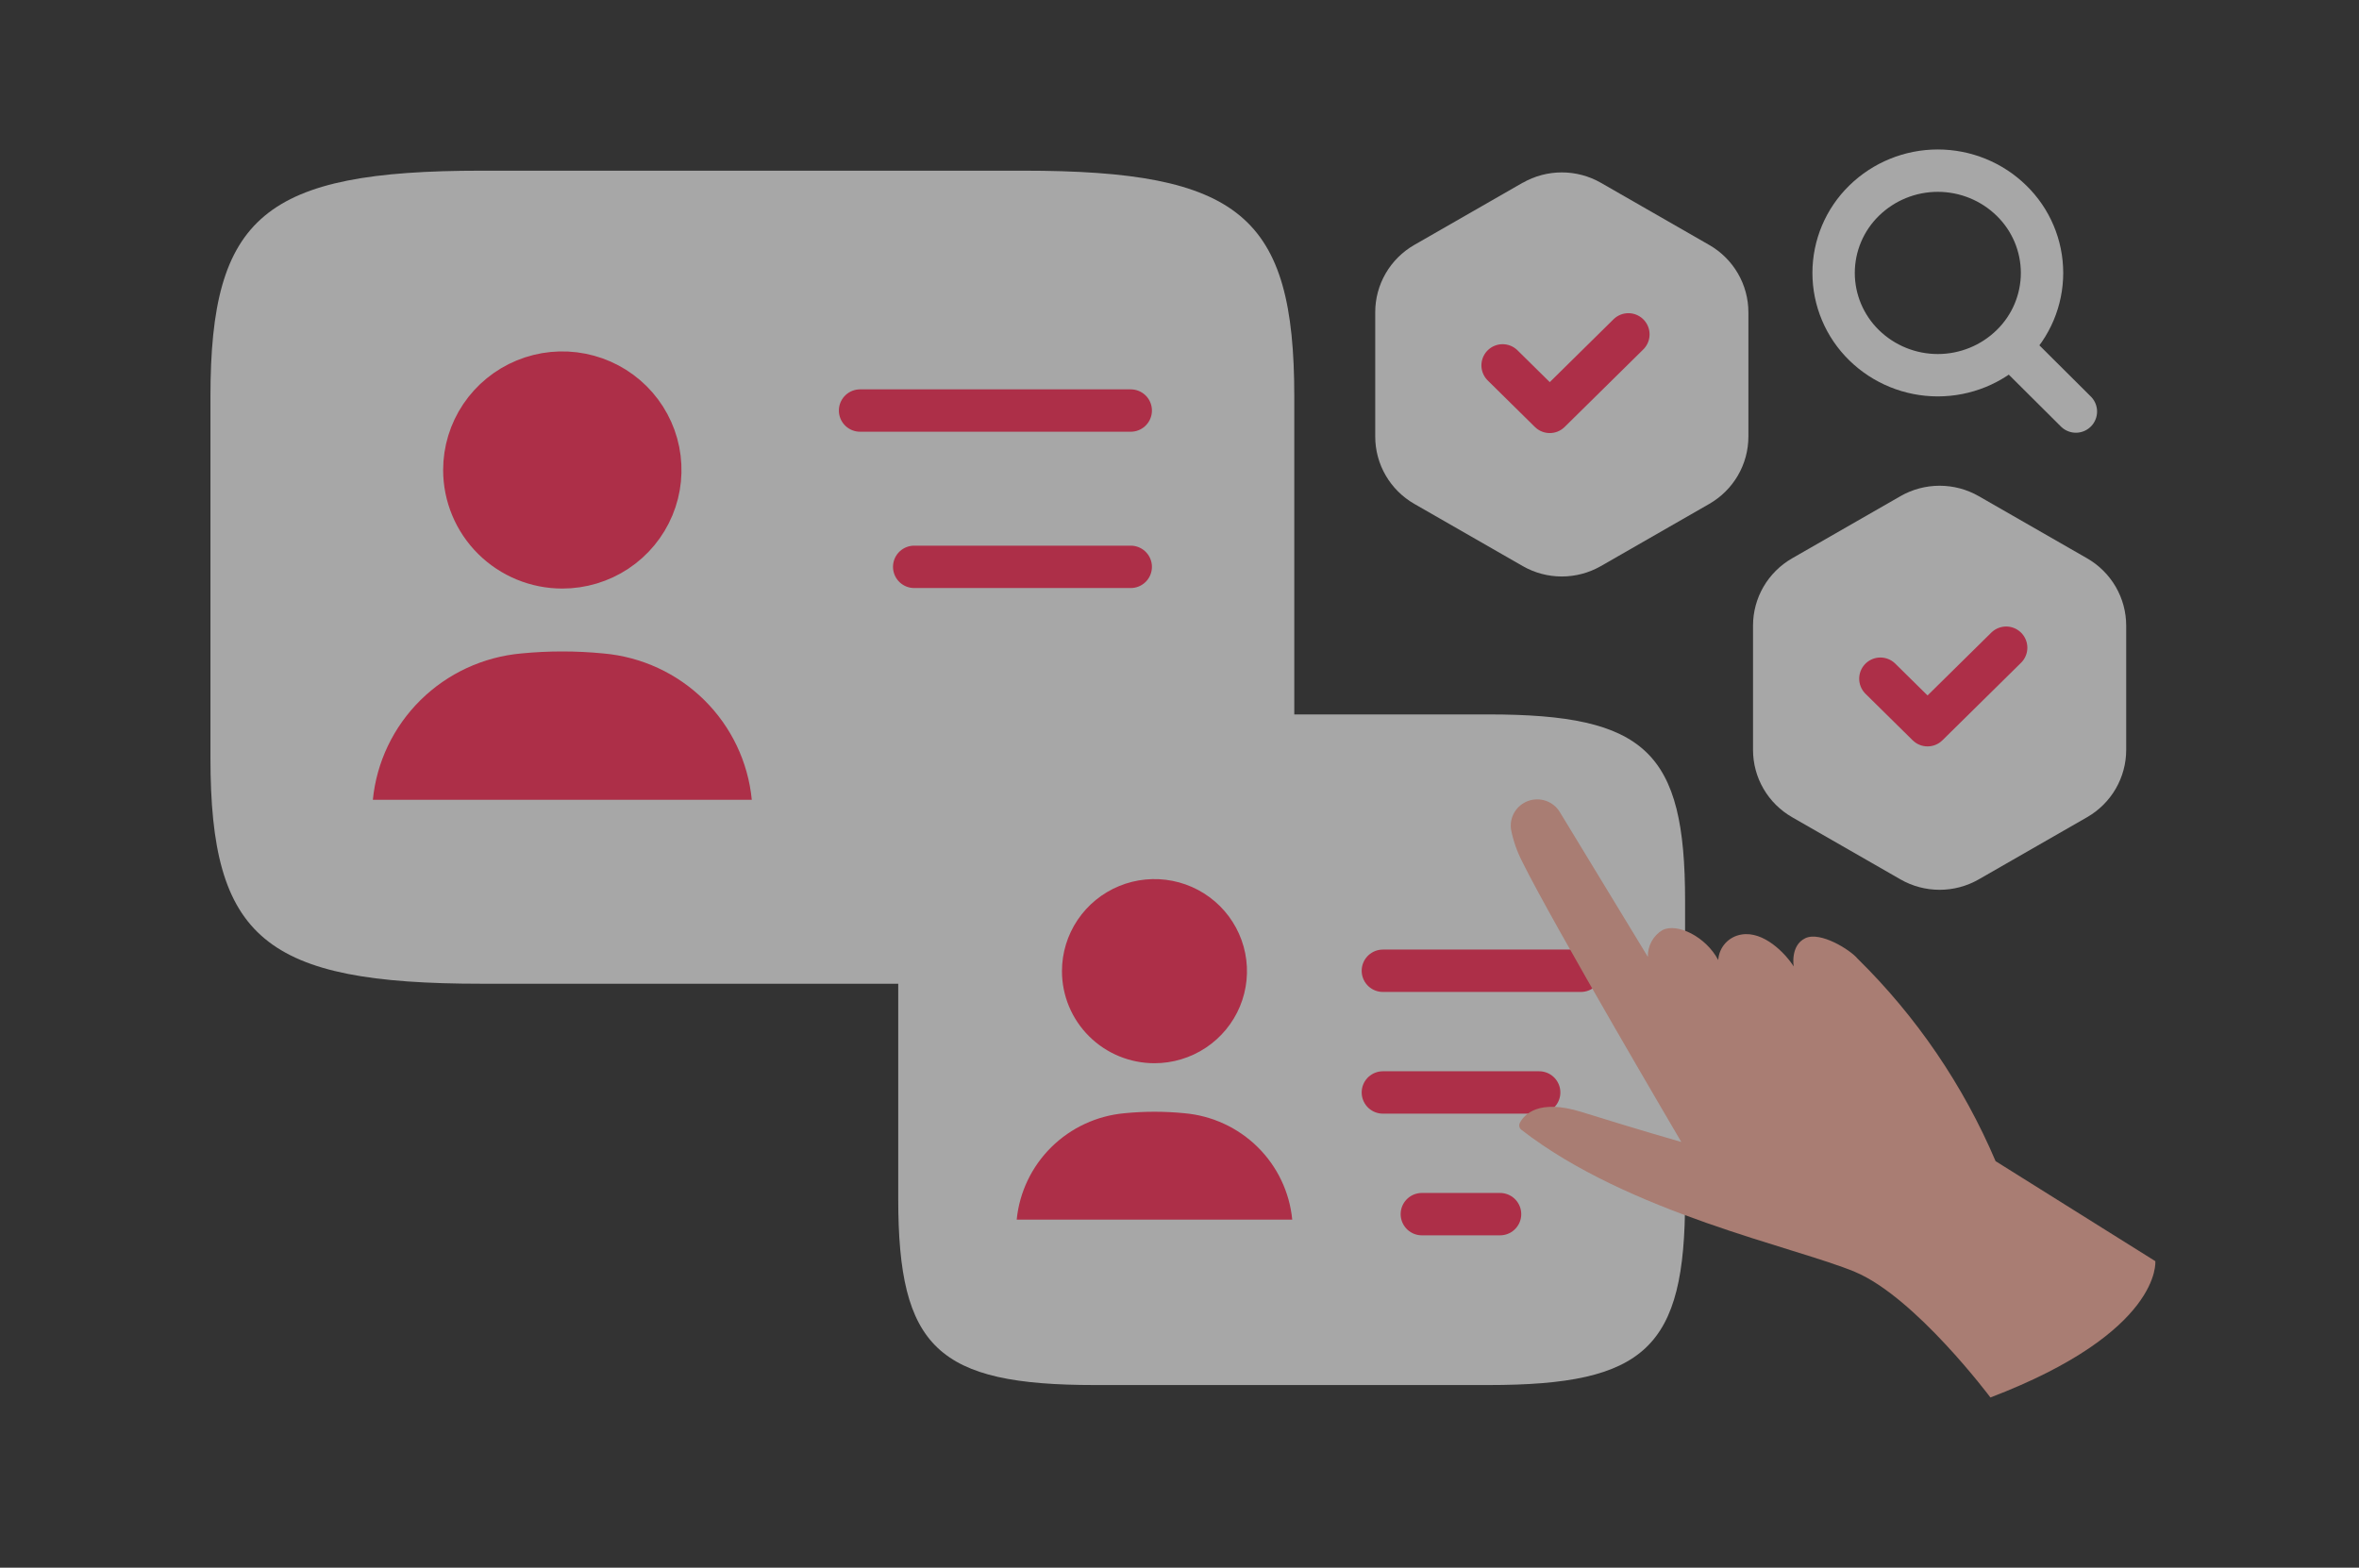 <svg width="167" height="111" viewBox="0 0 167 111" fill="none" xmlns="http://www.w3.org/2000/svg">
  <rect x="0" y="0" width="167" height="111" fill="#333333" stroke="none"/>
  <g clip-path="url(#clip0_278_1806)">
    <g opacity="0.597">
      <path
        d="M72.444 69.653H34.08C18.733 69.653 14.898 66.453 14.898 53.66V28.08C14.898 15.282 18.733 12.085 34.08 12.085H72.444C87.79 12.085 91.626 15.282 91.626 28.076V53.655C91.626 66.453 87.79 69.653 72.444 69.653Z"
        fill="#F5F5F5" />
      <path d="M60.886 29.068H80.048H60.886ZM64.718 40.135H80.048H64.718ZM72.383 55.373H80.048H72.383Z"
        fill="#FF2C55" />
      <path d="M60.886 29.068H80.048M64.718 40.135H80.048M72.383 55.373H80.048" stroke="#FF2C55"
        stroke-width="3" stroke-linecap="round" stroke-linejoin="round" />
      <path
        d="M39.808 40.172C41.18 40.172 42.521 39.768 43.662 39.011C44.803 38.253 45.692 37.176 46.217 35.916C46.742 34.656 46.879 33.27 46.612 31.932C46.344 30.595 45.683 29.366 44.713 28.402C43.743 27.437 42.507 26.781 41.161 26.515C39.816 26.248 38.421 26.385 37.153 26.907C35.886 27.429 34.802 28.313 34.04 29.447C33.278 30.58 32.871 31.914 32.871 33.277C32.871 35.106 33.602 36.86 34.903 38.153C36.204 39.446 37.968 40.172 39.808 40.172Z"
        fill="#FF2C55" stroke="#FF2C55" stroke-width="3" />
      <path
        d="M53.221 56.629C52.962 53.956 51.771 51.456 49.853 49.563C47.935 47.671 45.412 46.505 42.72 46.268C40.783 46.078 38.832 46.078 36.895 46.268C34.206 46.511 31.686 47.679 29.769 49.571C27.853 51.462 26.659 53.958 26.395 56.629"
        fill="#FF2C55" />
      <path
        d="M105.366 98.067H77.514C66.373 98.067 63.588 95.43 63.588 84.877V63.774C63.588 53.221 66.373 50.584 77.514 50.584H105.366C116.507 50.584 119.292 53.221 119.292 63.774V84.877C119.294 95.43 116.507 98.067 105.366 98.067Z"
        fill="#F5F5F5" />
      <path d="M97.897 68.734H111.914H97.897ZM97.897 77.351H108.962H97.897ZM100.656 85.967H106.193H100.656Z"
        fill="#FF2C55" />
      <path d="M97.897 68.734H111.914M97.897 77.351H108.962M100.656 85.967H106.193" stroke="#FF2C55"
        stroke-width="3" stroke-linecap="round" stroke-linejoin="round" />
      <path
        d="M81.728 73.781C82.727 73.781 83.703 73.487 84.533 72.935C85.363 72.384 86.011 71.6 86.393 70.683C86.775 69.766 86.875 68.757 86.68 67.783C86.485 66.809 86.004 65.915 85.298 65.213C84.592 64.511 83.692 64.033 82.713 63.84C81.734 63.646 80.718 63.745 79.796 64.125C78.873 64.505 78.085 65.148 77.53 65.974C76.975 66.799 76.679 67.769 76.679 68.762C76.679 70.093 77.211 71.37 78.158 72.311C79.105 73.252 80.389 73.781 81.728 73.781Z"
        fill="#FF2C55" stroke="#FF2C55" stroke-width="3" />
      <path
        d="M91.481 86.356C91.293 84.411 90.427 82.593 89.033 81.217C87.638 79.841 85.803 78.993 83.845 78.821C82.437 78.682 81.019 78.682 79.61 78.821C77.654 78.998 75.822 79.847 74.428 81.222C73.035 82.598 72.167 84.413 71.975 86.356"
        fill="#FF2C55" />
      <path
        d="M140.907 98.948C140.907 98.948 135.597 91.847 131.32 90.056C127.085 88.285 115.314 85.906 107.703 79.993C107.63 79.938 107.579 79.859 107.559 79.77C107.539 79.681 107.551 79.588 107.594 79.507C107.897 78.924 108.897 77.78 111.962 78.733C115.95 79.98 119.026 80.858 119.026 80.858C119.026 80.858 109.917 65.383 107.762 61.007C107.396 60.297 107.131 59.538 106.975 58.755C106.906 58.328 106.988 57.891 107.208 57.519C107.428 57.146 107.772 56.861 108.18 56.712C108.588 56.564 109.036 56.561 109.446 56.705C109.855 56.849 110.202 57.13 110.426 57.501L116.658 67.755C116.645 67.374 116.734 66.997 116.917 66.662C117.099 66.327 117.369 66.046 117.697 65.85C118.736 65.338 120.754 66.309 121.639 67.974C121.665 67.533 121.842 67.114 122.139 66.786C122.437 66.458 122.839 66.241 123.277 66.17C124.852 65.901 126.393 67.501 126.981 68.429C126.981 68.429 126.724 66.95 127.796 66.432C128.867 65.914 130.996 67.264 131.499 67.872C135.669 71.971 138.989 76.844 141.272 82.214L152.581 89.296C152.581 89.296 153.082 94.297 140.907 98.948Z"
        fill="#F8AE9D" />
      <path
        d="M107.796 12.944C108.638 12.461 109.593 12.207 110.565 12.207C111.537 12.207 112.492 12.461 113.334 12.944L121.005 17.346C121.846 17.829 122.545 18.523 123.031 19.36C123.517 20.196 123.773 21.144 123.774 22.11V30.915C123.773 31.881 123.517 32.829 123.031 33.665C122.545 34.501 121.846 35.195 121.005 35.678L113.334 40.08C112.492 40.563 111.537 40.818 110.565 40.818C109.593 40.818 108.638 40.563 107.796 40.08L100.124 35.678C99.283 35.195 98.584 34.501 98.098 33.665C97.612 32.829 97.356 31.881 97.356 30.915V22.103C97.356 21.137 97.612 20.189 98.098 19.353C98.584 18.517 99.283 17.823 100.124 17.34L107.796 12.938V12.944Z"
        fill="#F5F5F5" />
      <path d="M115.278 23.675L109.712 29.163L106.373 25.87" stroke="#FF2C55" stroke-width="3" stroke-linecap="round"
        stroke-linejoin="round" />
      <path
        d="M134.541 35.129C135.383 34.646 136.338 34.392 137.31 34.392C138.282 34.392 139.237 34.646 140.079 35.129L147.75 39.531C148.592 40.014 149.29 40.708 149.776 41.544C150.262 42.38 150.519 43.329 150.519 44.294V53.1C150.519 54.066 150.262 55.014 149.776 55.85C149.29 56.686 148.592 57.38 147.75 57.863L140.079 62.265C139.237 62.748 138.282 63.002 137.31 63.002C136.338 63.002 135.383 62.748 134.541 62.265L126.87 57.863C126.028 57.38 125.33 56.686 124.843 55.85C124.357 55.014 124.101 54.066 124.101 53.1V44.294C124.101 43.329 124.357 42.38 124.843 41.544C125.33 40.708 126.028 40.014 126.87 39.531L134.541 35.129Z"
        fill="#F5F5F5" />
      <path d="M142.022 45.86L136.456 51.348L133.117 48.055" stroke="#FF2C55" stroke-width="3" stroke-linecap="round"
        stroke-linejoin="round" />
      <path
        d="M146.958 29.139L142.347 24.549M131.966 24.444C133.357 25.804 135.231 26.567 137.182 26.567C139.134 26.567 141.008 25.804 142.399 24.444C143.084 23.776 143.628 22.98 143.999 22.101C144.37 21.222 144.561 20.278 144.561 19.325C144.561 18.372 144.37 17.428 143.999 16.549C143.628 15.67 143.084 14.873 142.399 14.206C141.008 12.845 139.134 12.083 137.182 12.083C135.231 12.083 133.357 12.845 131.966 14.206C131.282 14.874 130.738 15.67 130.368 16.549C129.997 17.428 129.806 18.372 129.806 19.325C129.806 20.278 129.997 21.221 130.368 22.1C130.738 22.979 131.282 23.776 131.966 24.444Z"
        stroke="#F5F5F5" stroke-width="3" stroke-linecap="round" stroke-linejoin="round" />
    </g>
  </g>
  <defs>
    <clipPath id="clip0_278_1806">
      <rect width="166" height="110" fill="white" transform="translate(0.694 0.167)" />
    </clipPath>
  </defs>
</svg>
